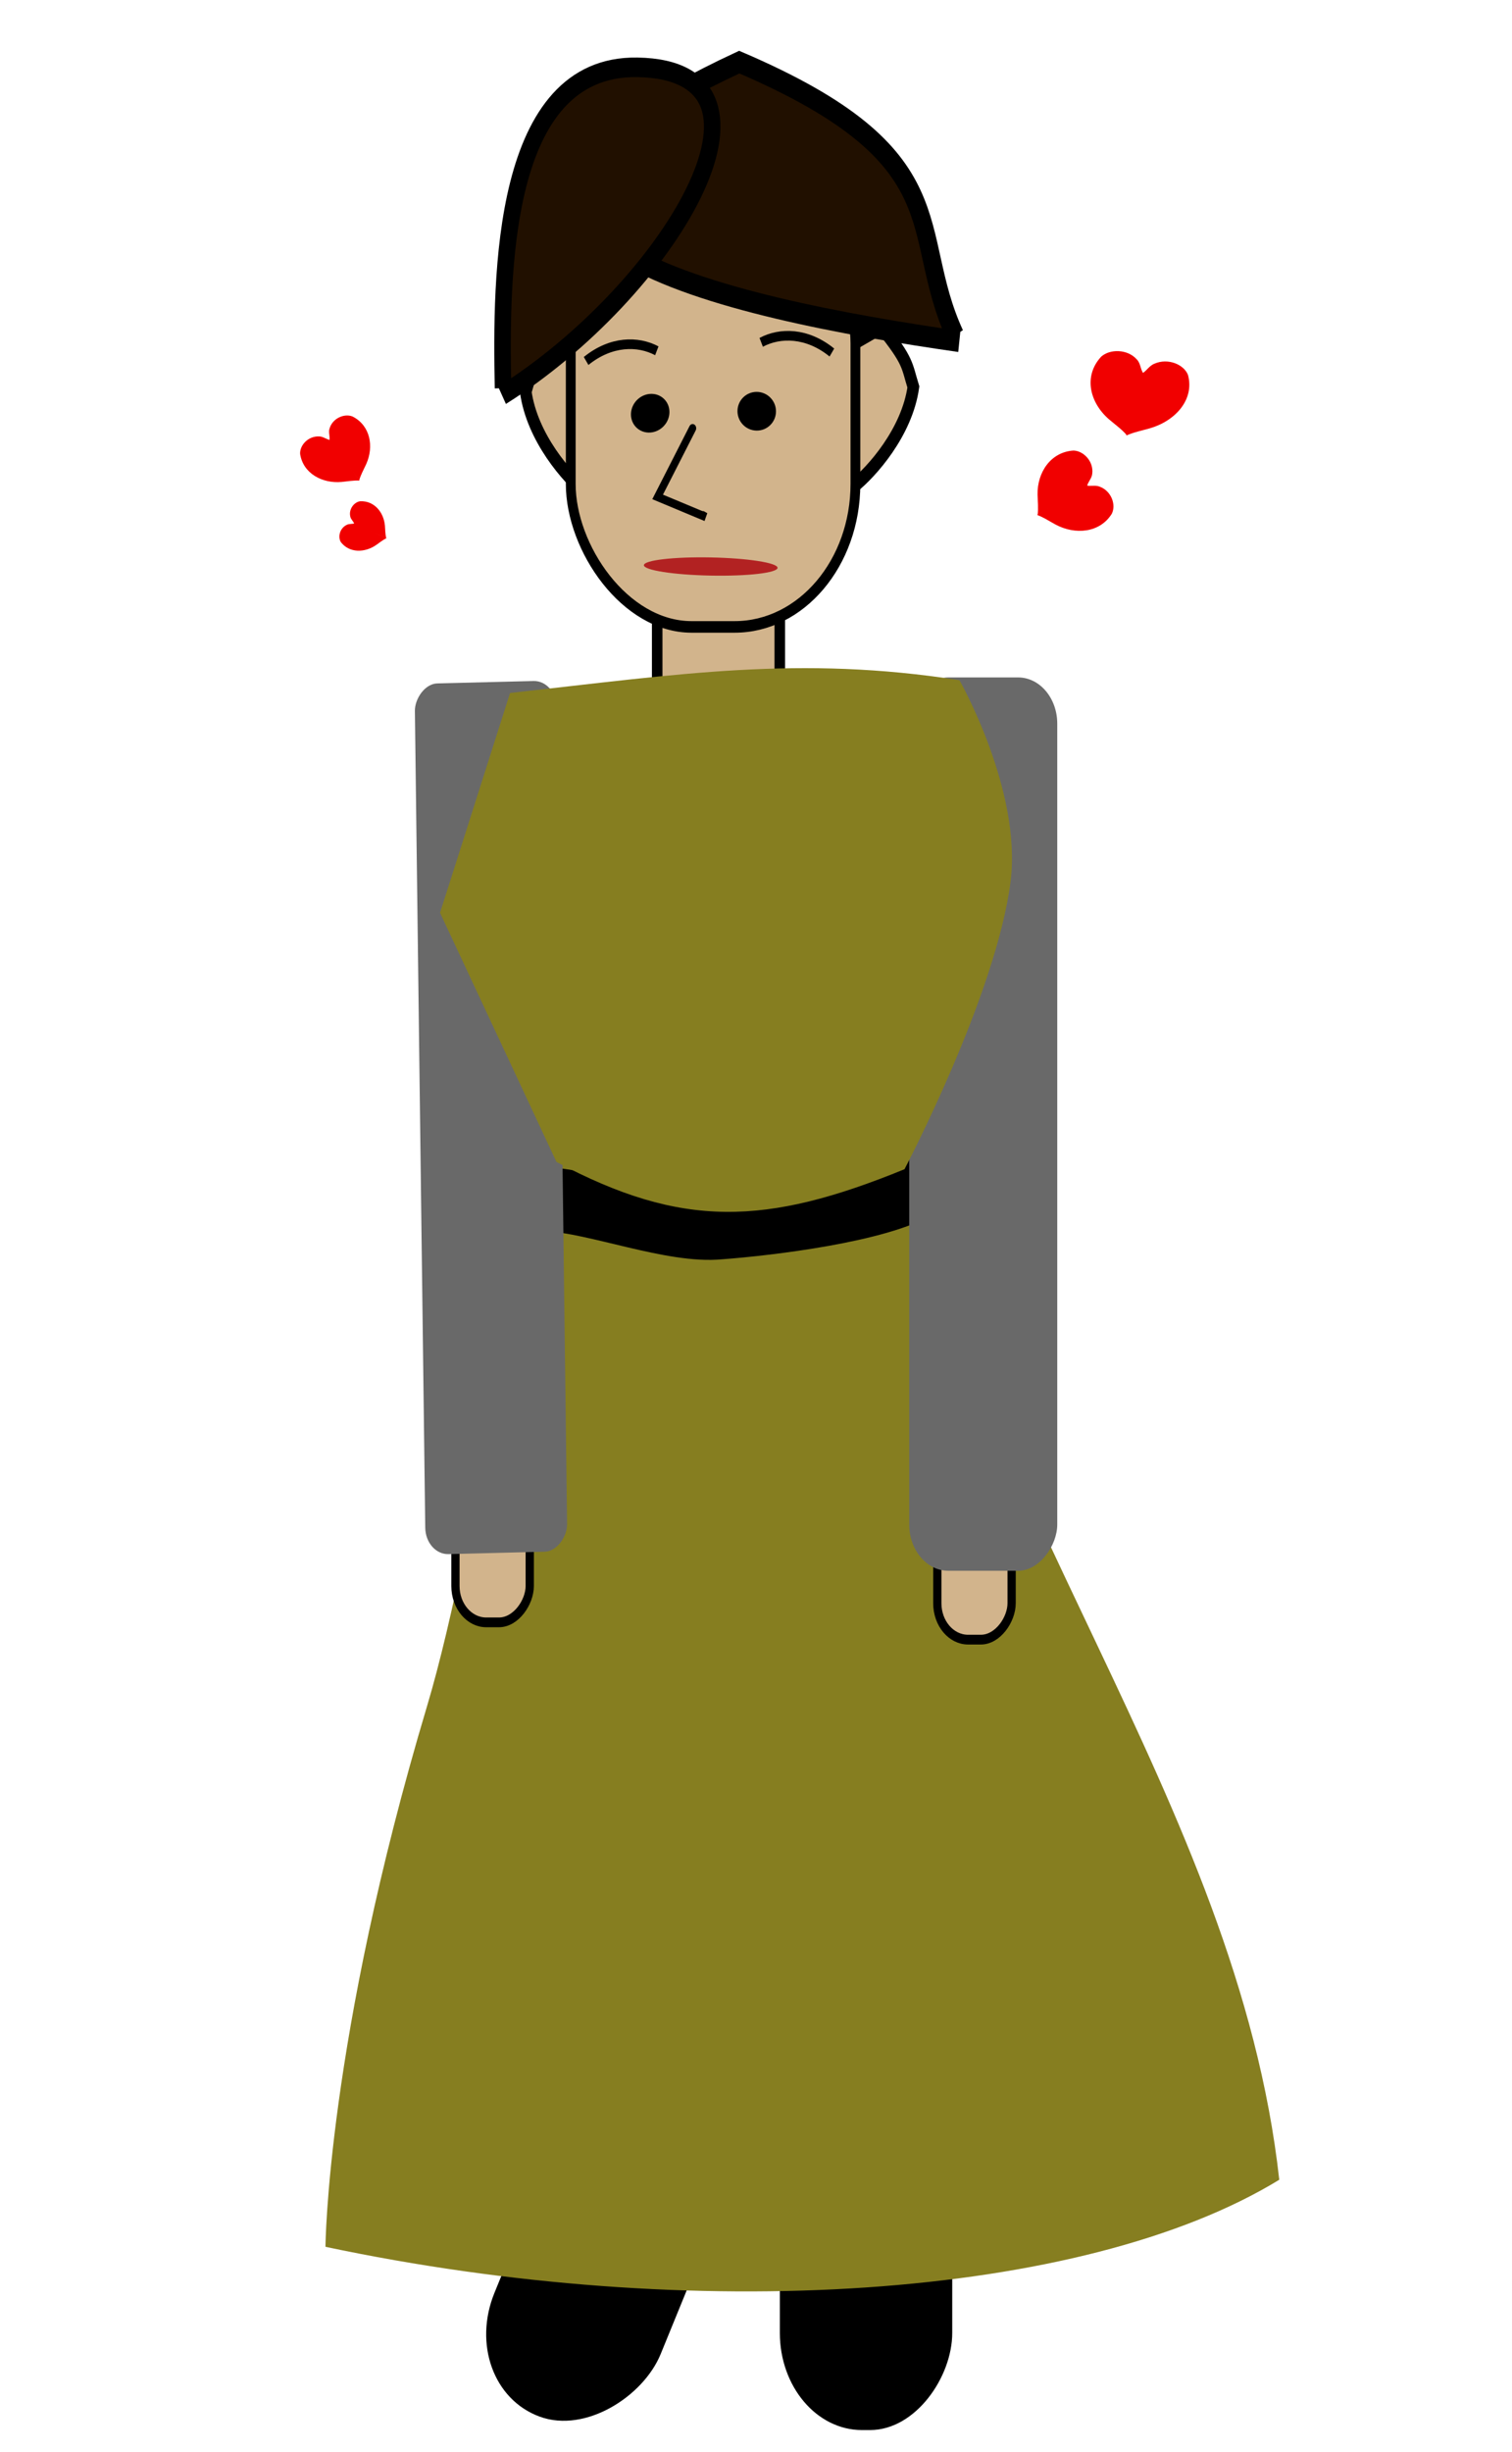 <?xml version="1.0" encoding="UTF-8" standalone="no"?>
<!-- Created with Inkscape (http://www.inkscape.org/) -->

<svg
   xmlns:dc="http://purl.org/dc/elements/1.1/"
   xmlns:cc="http://creativecommons.org/ns#"
   xmlns:rdf="http://www.w3.org/1999/02/22-rdf-syntax-ns#"
   xmlns:svg="http://www.w3.org/2000/svg"
   xmlns="http://www.w3.org/2000/svg"
   xmlns:sodipodi="http://sodipodi.sourceforge.net/DTD/sodipodi-0.dtd"
   xmlns:inkscape="http://www.inkscape.org/namespaces/inkscape"
   id="svg3063"
   version="1.1"
   inkscape:version="0.91 r13725"
   width="432"
   height="700"
   sodipodi:docname="object_new.svg"
   inkscape:export-filename="/home/ewrml/Desktop/localserver/public_html/objects/people_living_room/object.png"
   inkscape:export-xdpi="90"
   inkscape:export-ydpi="90">
  <defs
     id="defs3067" />
  <sodipodi:namedview
     pagecolor="#ffffff"
     bordercolor="#666666"
     borderopacity="1"
     objecttolerance="10"
     gridtolerance="10"
     guidetolerance="10"
     inkscape:pageopacity="0"
     inkscape:pageshadow="2"
     inkscape:window-width="829"
     inkscape:window-height="389"
     id="namedview3065"
     showgrid="false"
     fit-margin-top="0"
     fit-margin-left="0"
     fit-margin-right="0"
     fit-margin-bottom="0"
     inkscape:zoom="1.1269531"
     inkscape:cx="264.35694"
     inkscape:cy="613.69813"
     inkscape:window-x="72"
     inkscape:window-y="706"
     inkscape:window-maximized="0"
     inkscape:current-layer="g4286" />
  <g
     id="g7035"
     transform="matrix(0.363,0,0,0.363,945.367,-297.947)">
    <g
       id="g4549"
       transform="matrix(1.332,0,0,1.332,-816.754,-202.065)">
      <g
         id="g4255"
         transform="matrix(0.694,0,0,0.694,-422.3,527.705)">
        <g
           transform="matrix(-2.181,0,0,2.181,-487.715,519.384)"
           id="g3874" />
        <g
           transform="matrix(-2.181,0,0,2.181,-3931.71,409.987)"
           id="g6966">
          <g
             transform="translate(-1157.133,-40.688)"
             id="g4284">
            <g
               transform="translate(20,32)"
               id="g4376">
              <g
                 transform="translate(-445.477,66.468)"
                 id="g4494">
                <g
                   id="g4482" />
              </g>
            </g>
          </g>
        </g>
        <g
           id="g4221"
           transform="matrix(-0.846,0,0,1,-2010.928,0)">
          <g
             id="g4286"
             transform="matrix(1.168,0,0,1.168,-725.404,-348.562)">
            <rect
               style="fill:#d2b48c;fill-opacity:1;stroke:#000000;stroke-width:9.087;stroke-linecap:round;stroke-linejoin:round;stroke-miterlimit:4;stroke-opacity:1;stroke-dasharray:none"
               id="rect4013"
               width="105.62"
               height="94.578"
               x="639.161"
               y="-1101.004"
               transform="scale(-1,-1)"
               ry="0" />
            <rect
               ry="65.668"
               y="2157.949"
               x="-888.268"
               height="201.756"
               width="138.307"
               id="rect4183"
               style="fill:#000000;fill-opacity:1;stroke:#000000;stroke-width:10.245;stroke-miterlimit:4;stroke-opacity:1;stroke-dasharray:none" />
            <rect
               transform="matrix(0.955,-0.298,0.435,0.9,0,0)"
               ry="70.133"
               y="1890.947"
               x="-1594.634"
               height="215.474"
               width="139.31"
               id="rect4183-4"
               style="fill:#000000;fill-opacity:1;stroke:#000000;stroke-width:10.626;stroke-miterlimit:4;stroke-opacity:1;stroke-dasharray:none" />
            <path
               sodipodi:nodetypes="ccsccc"
               inkscape:connector-curvature="0"
               id="path3963-4"
               d="m -1175.182,2182.507 c 169.258,87.507 505.913,105.402 821.857,48.841 0,0 -1.054,-149.393 -87.432,-393.575 -45.238,-127.884 -87.432,-393.575 -87.432,-393.575 l -316.942,-45.123 c -57.983,281.783 -293.996,508.001 -330.052,783.433 z"
               style="fill:#867e20;fill-opacity:1;stroke:none" />
            <rect
               ry="26.504"
               y="1705.949"
               x="-944.561"
               height="83.126"
               width="64.029"
               id="rect4183-3-7-0"
               style="fill:#d2b48c;fill-opacity:1;stroke:#000000;stroke-width:7.105;stroke-miterlimit:4;stroke-opacity:1;stroke-dasharray:none" />
            <rect
               ry="26.504"
               y="1693.374"
               x="-529.342"
               height="83.126"
               width="64.029"
               id="rect4183-3-7"
               style="fill:#d2b48c;fill-opacity:1;stroke:#000000;stroke-width:7.105;stroke-miterlimit:4;stroke-opacity:1;stroke-dasharray:none" />
            <path
               style="fill:none;stroke:#000000;stroke-width:46.532;stroke-linecap:butt;stroke-linejoin:miter;stroke-miterlimit:4;stroke-opacity:1;stroke-dasharray:none"
               d="m -544.118,1468.265 c -41.454,1.849 -107.175,24.095 -149.464,20.551 -42.764,-2.658 -139.039,-12.493 -174.859,-31.23"
               id="path4305"
               inkscape:connector-curvature="0"
               sodipodi:nodetypes="ccc" />
            <rect
               transform="matrix(1,0.021,-0.015,1,0,0)"
               ry="19.669"
               y="1101.653"
               x="-535.775"
               height="634.223"
               width="122.224"
               id="rect4011-3"
               style="fill:#696969;fill-opacity:1;stroke:none" />
            <rect
               ry="33.702"
               y="1088.205"
               x="-983.886"
               height="650.714"
               width="127.562"
               id="rect4011-0"
               style="fill:#696969;fill-opacity:1;stroke:none" />
            <path
               sodipodi:nodetypes="ccscccc"
               inkscape:connector-curvature="0"
               id="path3963"
               d="m -512.372,1099.543 c -147.337,-13.828 -248.908,-27.554 -387.235,-9.347 0,0 -54.04,80.247 -44.026,146.832 12.397,82.436 91.377,209.404 91.377,209.404 119.419,41.243 191.851,43.335 299.901,-5.338 l 100.307,-181.465 z"
               style="fill:#867e20;fill-opacity:1;stroke:none" />
            <path
               style="fill:#d2b48c;fill-opacity:1;stroke:#000000;stroke-width:9.998;stroke-linecap:round;stroke-linejoin:miter;stroke-miterlimit:4;stroke-opacity:1;stroke-dasharray:none"
               d="m -797.667,850.109 -34.748,-17.001 c -23.749,25.015 -21.641,27.621 -27.485,43.52 5.49,33.087 35.901,61.766 51.41,72.291"
               id="path3932"
               inkscape:connector-curvature="0"
               sodipodi:nodetypes="cccc" />
            <path
               style="fill:#d2b48c;fill-opacity:1;stroke:#000000;stroke-width:9.998;stroke-linecap:round;stroke-linejoin:miter;stroke-miterlimit:4;stroke-opacity:1;stroke-dasharray:none"
               d="m -588.129,853.215 34.748,-17.226 c 23.749,25.347 21.641,27.987 27.485,44.097 -5.49,33.525 -35.901,62.585 -51.41,73.249"
               id="path3932-6"
               inkscape:connector-curvature="0"
               sodipodi:nodetypes="cccc" />
            <rect
               ry="104.131"
               transform="scale(-1,1)"
               y="740.749"
               x="564.666"
               height="310.663"
               width="245.297"
               id="rect3026"
               style="fill:#d2b48c;fill-opacity:1;stroke:#000000;stroke-width:8.434;stroke-miterlimit:4;stroke-opacity:1;stroke-dasharray:none" />
            <path
               inkscape:connector-curvature="0"
               id="path3819"
               d="m -669.677,906.715 30.149,50 -41.455,14.634 2.512,-1.22"
               style="fill:none;stroke:#000000;stroke-width:6.175;stroke-linecap:round;stroke-linejoin:miter;stroke-miterlimit:4;stroke-opacity:1;stroke-dasharray:none" />
            <g
               transform="matrix(-0.607,0,0,0.516,-1336.2,410.254)"
               id="g3897">
              <ellipse
                 cx="100"
                 cy="120"
                 rx="15"
                 ry="15"
                 id="ellipse10-6"
                 transform="matrix(1.755,0.053,-0.162,1.762,-1314.331,724.143)"
                 style="fill:#000000;stroke:#000000;stroke-width:1"
                 sodipodi:cx="100"
                 sodipodi:cy="120"
                 sodipodi:rx="15"
                 sodipodi:ry="15">
                <animate
                   id="1"
                   dur="5s"
                   keyTimes="0;0.05;1"
                   values="0;15;15"
                   begin="0s"
                   repeatCount="indefinite"
                   attributeName="ry" />
              </ellipse>
              <ellipse
                 cx="100"
                 cy="120"
                 rx="15"
                 ry="15"
                 id="ellipse10"
                 transform="matrix(1.763,0.019,-0.01,1.763,-1182.13,724.633)"
                 style="fill:#000000;stroke:#000000;stroke-width:1"
                 sodipodi:cx="100"
                 sodipodi:cy="120"
                 sodipodi:rx="15"
                 sodipodi:ry="15">
                <animate
                   id="2"
                   dur="5s"
                   keyTimes="0;0.05;1"
                   values="0;15;15"
                   begin="0s"
                   repeatCount="indefinite"
                   attributeName="ry" />
              </ellipse>
              <ellipse
                 cx="150"
                 cy="120"
                 rx="25"
                 ry="3"
                 id="ellipse15"
                 sodipodi:cx="150"
                 sodipodi:cy="120"
                 sodipodi:rx="25"
                 sodipodi:ry="10"
                 transform="matrix(3.795,0.074,-0.033,4.274,-1637.637,633.301)"
                 style="fill:#b22222;fill-opacity:1;stroke:none" />
            </g>
            <path
               sodipodi:nodetypes="ccc"
               inkscape:connector-curvature="0"
               id="path3872"
               d="m -895.808,838.955 c 41.46,-76.095 -6.027,-129.527 185.927,-198.949 318.39,125.014 5.436,179.815 -189.614,203.482"
               style="fill:#211000;fill-opacity:1;stroke:#000000;stroke-width:15.431;stroke-linecap:butt;stroke-linejoin:miter;stroke-miterlimit:4;stroke-opacity:1;stroke-dasharray:none" />
            <path
               sodipodi:nodetypes="csc"
               inkscape:connector-curvature="0"
               id="path3872-5"
               d="m -506.307,877.503 c 1.94,-81.731 1.918,-235.218 -115.662,-233.703 -141.835,1.827 -26.11,163.092 116.504,238.909"
               style="fill:#211000;fill-opacity:1;stroke:#000000;stroke-width:14.24;stroke-linecap:butt;stroke-linejoin:miter;stroke-miterlimit:4;stroke-opacity:1;stroke-dasharray:none" />
            <path
               sodipodi:nodetypes="cc"
               inkscape:connector-curvature="0"
               id="path3808"
               d="m -577.911,857.707 c -21.315,-14.647 -44.624,-14.782 -60.914,-7.421"
               style="fill:none;stroke:#000000;stroke-width:7.036;stroke-linecap:butt;stroke-linejoin:miter;stroke-miterlimit:4;stroke-opacity:1;stroke-dasharray:none" />
            <path
               sodipodi:nodetypes="cc"
               inkscape:connector-curvature="0"
               id="path3808-0"
               d="m -789.69,851.549 c 21.315,-14.647 44.624,-14.782 60.914,-7.421"
               style="fill:none;stroke:#000000;stroke-width:7.036;stroke-linecap:butt;stroke-linejoin:miter;stroke-miterlimit:4;stroke-opacity:1;stroke-dasharray:none" />
            <g
               transform="translate(-1.2323506e-4,-0.001)"
               id="g4214">
              <path
                 style="fill:#f10000;fill-opacity:1;stroke:none"
                 d="m -1009.502,949.087 c -0.74,-3.367 -4.283,-5.887 -4.548,-9.388 -1.255,-8.796 7.421,-16.561 16.197,-16.758 19.757,1.068 31.303,16.019 30.94,32.104 -0.129,4.924 -0.841,9.868 -0.067,14.786"
                 id="path3025-7"
                 inkscape:connector-curvature="0"
                 sodipodi:nodetypes="ccccc" />
              <path
                 style="fill:#f10000;fill-opacity:1;stroke:none"
                 d="m -1008.428,948.257 c -3.935,1.022 -8.269,-0.41 -12.126,1.023 -9.964,3.168 -14.209,13.155 -10.339,19.697 10.326,14.024 31.639,15.558 48.623,7.811 5.191,-2.384 10.132,-5.207 15.736,-6.925"
                 id="path3025-9-0"
                 inkscape:connector-curvature="0"
                 sodipodi:nodetypes="ccccc" />
              <path
                 style="fill:#f10000;fill-opacity:1;stroke:none"
                 d="m -1058.247,866.942 c 2.821,-3.106 2.418,-7.445 5.774,-10.335 7.937,-7.657 23.164,-7.819 30.74,-2.055 15.511,14.147 9.931,33.507 -6.816,45.716 -5.141,3.725 -10.793,7.073 -15.17,11.403"
                 id="path3025-7-0"
                 inkscape:connector-curvature="0"
                 sodipodi:nodetypes="ccccc" />
              <path
                 style="fill:#f10000;fill-opacity:1;stroke:none"
                 d="m -1056.496,867.023 c -4.351,-1.861 -6.53,-5.893 -11.235,-7.383 -11.612,-4.264 -25.387,0.606 -28.821,8.28 -5.657,17.82 10.685,33.376 32.876,38.828 6.799,1.653 13.836,2.799 20.302,5.247"
                 id="path3025-9-0-0"
                 inkscape:connector-curvature="0"
                 sodipodi:nodetypes="ccccc" />
              <path
                 style="fill:#f10000;fill-opacity:1;stroke:none"
                 d="m -378.16,976.428 c 0.707,-2.011 3.057,-3.353 3.485,-5.471 1.434,-5.291 -3.26,-10.493 -8.592,-11.092 -12.117,-0.426 -20.29,8.053 -21.293,17.873 -0.296,3.007 -0.239,6.057 -1.085,9.011"
                 id="path3025-7-9"
                 inkscape:connector-curvature="0"
                 sodipodi:nodetypes="ccccc" />
              <path
                 style="fill:#f10000;fill-opacity:1;stroke:none"
                 d="m -378.75,975.864 c 2.319,0.837 5.069,0.201 7.309,1.284 5.829,2.473 7.655,8.788 4.799,12.563 -7.358,7.981 -20.459,7.754 -30.217,2.109 -2.981,-1.735 -5.776,-3.724 -9.06,-5.076"
                 id="path3025-9-0-3"
                 inkscape:connector-curvature="0"
                 sodipodi:nodetypes="ccccc" />
              <path
                 style="fill:#f10000;fill-opacity:1;stroke:none"
                 d="m -356.686,915.705 c -0.771,-2.914 1.048,-5.961 -0.158,-8.845 -2.558,-7.415 -12.658,-11.123 -19.773,-8.736 -15.405,6.587 -18.603,21.92 -11.795,34.71 2.098,3.91 4.672,7.666 6.044,11.833"
                 id="path3025-7-9-9"
                 inkscape:connector-curvature="0"
                 sodipodi:nodetypes="ccccc" />
              <path
                 style="fill:#f10000;fill-opacity:1;stroke:none"
                 d="m -357.883,915.351 c 3.568,-0.322 6.463,-2.727 10.135,-2.697 9.271,-0.35 16.72,6.424 16.268,12.791 -2.596,14.237 -19.06,21.648 -35.813,20.364 -5.127,-0.406 -10.231,-1.235 -15.42,-0.987"
                 id="path3025-9-0-3-1"
                 inkscape:connector-curvature="0"
                 sodipodi:nodetypes="ccccc" />
            </g>
          </g>
        </g>
      </g>
    </g>
  </g>
</svg>
